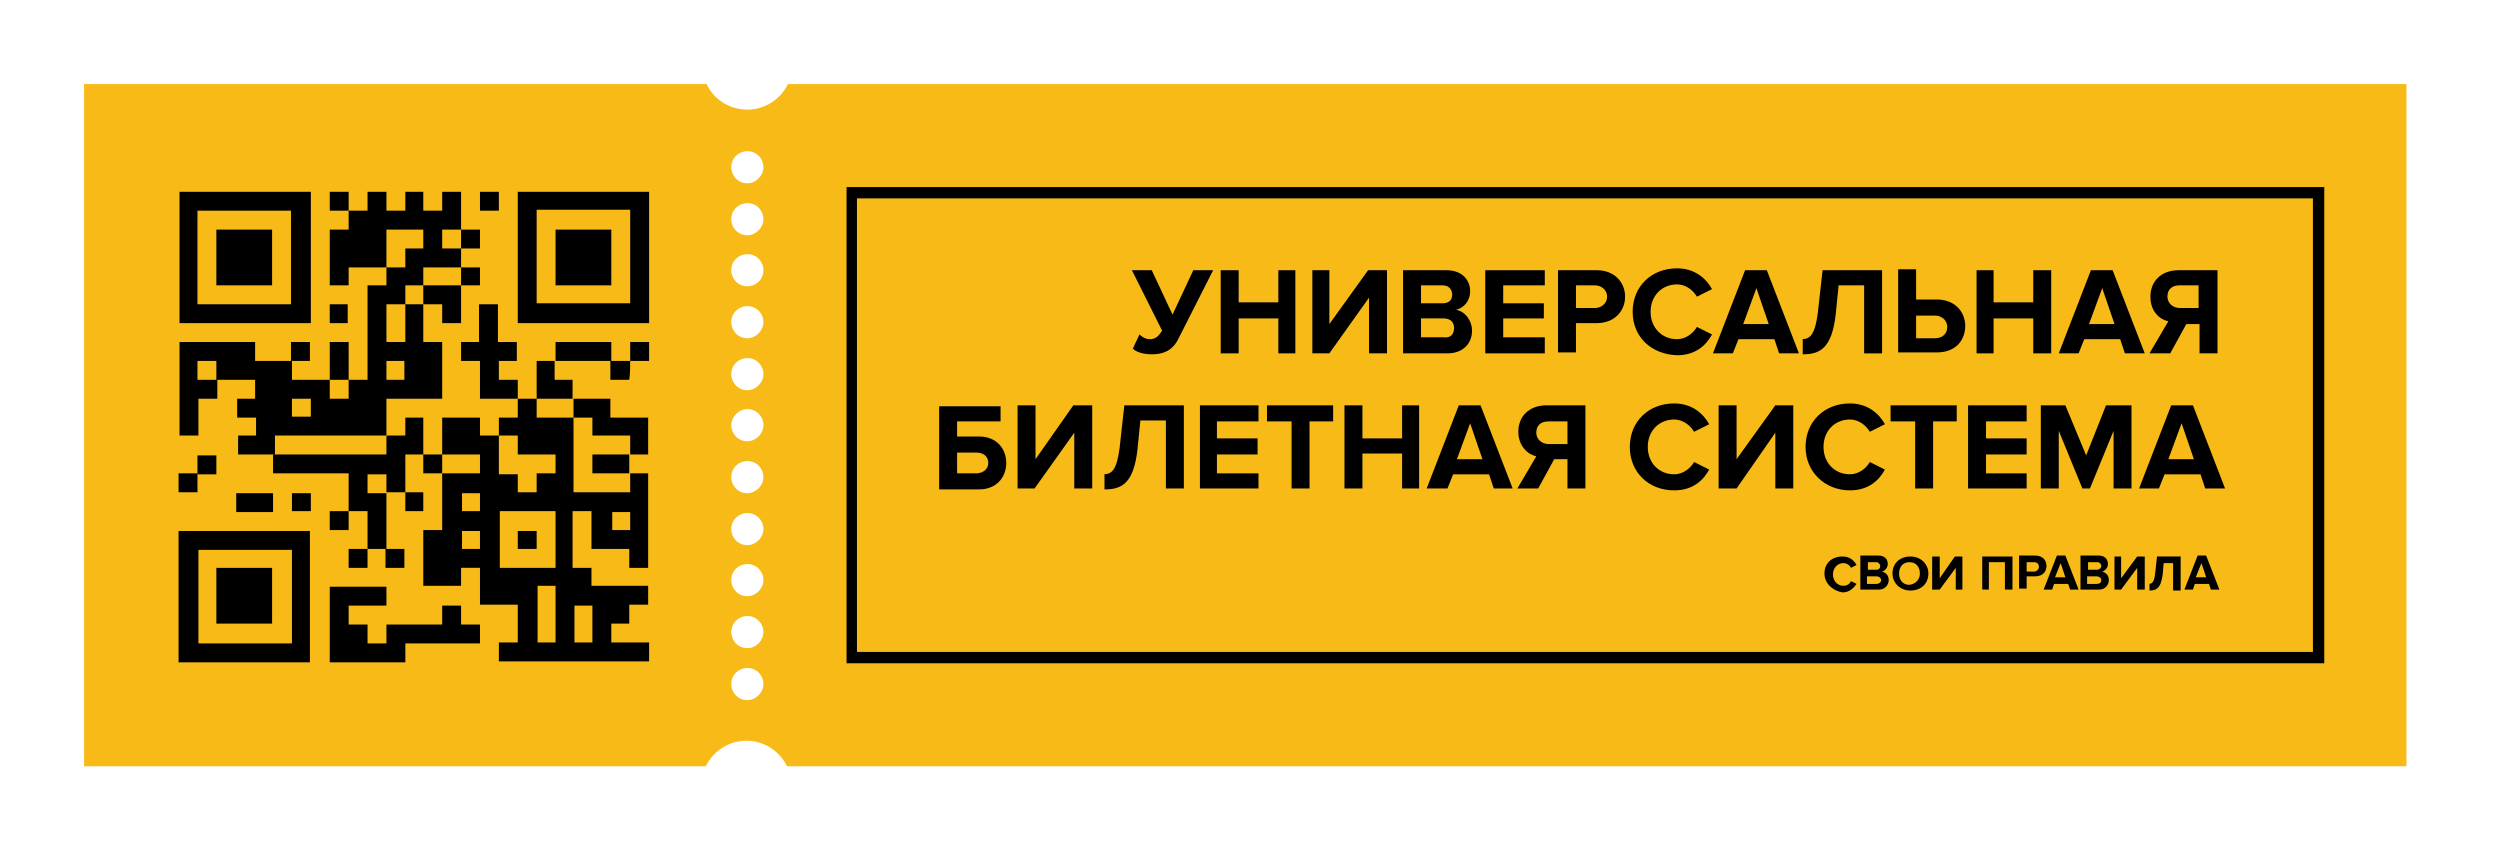 <?xml version="1.0" encoding="UTF-8"?> <!-- Generator: Adobe Illustrator 25.4.1, SVG Export Plug-In . SVG Version: 6.00 Build 0) --> <svg xmlns="http://www.w3.org/2000/svg" xmlns:xlink="http://www.w3.org/1999/xlink" id="Layer_1" x="0px" y="0px" viewBox="0 0 264.6 90.1" style="enable-background:new 0 0 264.6 90.1;" xml:space="preserve"> <style type="text/css"> .st0{fill:#F8BA17;} </style> <g> <path class="st0" d="M83.4,8.9c-0.8,1.6-2.4,2.7-4.3,2.7c-1.9,0-3.6-1.1-4.3-2.7H8.9v72.2h65.8c0.8-1.6,2.4-2.7,4.3-2.7 c1.9,0,3.5,1.1,4.3,2.7h171.4V8.9H83.4z M79.1,74.1c-1,0-1.7-0.8-1.7-1.7c0-1,0.8-1.7,1.7-1.7c1,0,1.7,0.8,1.7,1.7 C80.8,73.3,80,74.1,79.1,74.1z M79.1,68.6c-1,0-1.7-0.8-1.7-1.7c0-1,0.8-1.7,1.7-1.7c1,0,1.7,0.8,1.7,1.7 C80.8,67.8,80,68.6,79.1,68.6z M79.1,63.1c-1,0-1.7-0.8-1.7-1.7c0-1,0.8-1.7,1.7-1.7c1,0,1.7,0.8,1.7,1.7 C80.8,62.3,80,63.1,79.1,63.1z M79.1,57.7c-1,0-1.7-0.8-1.7-1.7c0-1,0.8-1.7,1.7-1.7c1,0,1.7,0.8,1.7,1.7 C80.8,56.9,80,57.7,79.1,57.7z M79.1,52.2c-1,0-1.7-0.8-1.7-1.7c0-1,0.8-1.7,1.7-1.7c1,0,1.7,0.8,1.7,1.7 C80.8,51.4,80,52.2,79.1,52.2z M79.1,46.7c-1,0-1.7-0.8-1.7-1.7s0.8-1.7,1.7-1.7c1,0,1.7,0.8,1.7,1.7S80,46.7,79.1,46.7z M79.1,41.3c-1,0-1.7-0.8-1.7-1.7c0-1,0.8-1.7,1.7-1.7c1,0,1.7,0.8,1.7,1.7C80.8,40.5,80,41.3,79.1,41.3z M79.1,35.8 c-1,0-1.7-0.8-1.7-1.7c0-1,0.8-1.7,1.7-1.7c1,0,1.7,0.8,1.7,1.7C80.8,35,80,35.8,79.1,35.8z M79.1,30.3c-1,0-1.7-0.8-1.7-1.7 c0-1,0.8-1.7,1.7-1.7c1,0,1.7,0.8,1.7,1.7C80.8,29.6,80,30.3,79.1,30.3z M79.1,24.9c-1,0-1.7-0.8-1.7-1.7c0-1,0.8-1.7,1.7-1.7 c1,0,1.7,0.8,1.7,1.7C80.8,24.1,80,24.9,79.1,24.9z M79.1,19.4c-1,0-1.7-0.8-1.7-1.7c0-1,0.8-1.7,1.7-1.7c1,0,1.7,0.8,1.7,1.7 C80.8,18.6,80,19.4,79.1,19.4z"></path> <path d="M245.9,70.2H89.6V19.8h156.4V70.2z M90.7,69h154.1V21H90.7V69z"></path> <g> <path d="M119.9,36.9l0.7-1.5c0.3,0.3,0.7,0.5,1.1,0.5c0.6,0,0.9-0.3,1.3-0.9l-3.2-6.4h2.1l2.2,4.7l2.2-4.7h2.1l-3.6,7.1 c-0.5,1.1-1.3,1.8-2.9,1.8C121.1,37.5,120.3,37.3,119.9,36.9"></path> </g> <polygon points="135.3,37.4 135.3,33.7 131.1,33.7 131.1,37.4 129.2,37.4 129.2,28.6 131.1,28.6 131.1,32 135.3,32 135.3,28.6 137.1,28.6 137.1,37.4 "></polygon> <polygon points="138.9,37.4 138.9,28.6 140.7,28.6 140.7,34.3 144.8,28.6 146.8,28.6 146.8,37.4 144.9,37.4 144.9,31.5 140.7,37.4 "></polygon> <g> <path d="M148.5,37.4v-8.8h4.6c1.7,0,2.5,1.1,2.5,2.2c0,1.1-0.7,1.8-1.5,2c0.9,0.1,1.7,1.1,1.7,2.2c0,1.3-0.9,2.4-2.6,2.4H148.5z M153.7,31.2c0-0.6-0.4-1-1-1h-2.3v1.9h2.3C153.4,32.1,153.7,31.7,153.7,31.2 M153.9,34.7c0-0.6-0.4-1-1.1-1h-2.4v2h2.4 C153.5,35.8,153.9,35.4,153.9,34.7"></path> </g> <polygon points="157.2,37.4 157.2,28.6 163.5,28.6 163.5,30.2 159.1,30.2 159.1,32.1 163.4,32.1 163.4,33.7 159.1,33.7 159.1,35.7 163.5,35.7 163.5,37.4 "></polygon> <g> <path d="M164.9,37.4v-8.8h4.1c1.9,0,3,1.3,3,2.8c0,1.5-1.1,2.8-3,2.8h-2.2v3.1H164.9z M170.1,31.4c0-0.7-0.6-1.2-1.3-1.2h-2v2.4h2 C169.5,32.6,170.1,32.1,170.1,31.4"></path> <path d="M172.8,33c0-2.7,2-4.6,4.7-4.6c1.9,0,3.1,1.1,3.7,2.2l-1.6,0.8c-0.4-0.7-1.2-1.3-2.1-1.3c-1.6,0-2.8,1.2-2.8,2.9 c0,1.7,1.2,2.9,2.8,2.9c0.9,0,1.7-0.6,2.1-1.3l1.6,0.8c-0.6,1.1-1.7,2.2-3.7,2.2C174.8,37.5,172.8,35.7,172.8,33"></path> </g> <path d="M188.3,37.4l-0.5-1.5H184l-0.6,1.5h-2.1l3.4-8.8h2.3l3.4,8.8H188.3z M185.9,30.5l-1.4,3.8h2.7L185.9,30.5z"></path> <g> <path d="M190.7,35.9c0.9,0,1.4-0.5,1.7-2.8l0.5-4.5h6.3v8.8h-1.9v-7.2h-2.7l-0.3,3c-0.4,3.7-1.7,4.3-3.5,4.3V35.9z"></path> <path d="M202.8,28.6v3.1h2.2c1.9,0,3,1.3,3,2.8c0,1.5-1,2.8-3,2.8h-4.1v-8.8H202.8z M202.8,33.4v2.4h2c0.7,0,1.3-0.4,1.3-1.2 c0-0.7-0.6-1.2-1.3-1.2H202.8z"></path> </g> <polygon points="215.2,37.4 215.2,33.7 211,33.7 211,37.4 209.2,37.4 209.2,28.6 211,28.6 211,32 215.2,32 215.2,28.6 217.1,28.6 217.1,37.4 "></polygon> <path d="M224.9,37.4l-0.5-1.5h-3.8l-0.6,1.5h-2.1l3.4-8.8h2.3l3.4,8.8H224.9z M222.5,30.5l-1.4,3.8h2.7L222.5,30.5z"></path> <g> <path d="M227.5,37.4l2-3.4c-1-0.2-1.9-1.1-1.9-2.6c0-1.6,1.1-2.8,3-2.8h4.1v8.8h-1.9v-3.1h-1.4l-1.7,3.1H227.5z M232.7,32.6v-2.4 h-2c-0.8,0-1.3,0.4-1.3,1.2c0,0.7,0.6,1.2,1.3,1.2H232.7z"></path> <path d="M105.9,42.9v1.7h-4.6v1.6h2.3c1.9,0,2.9,1.3,2.9,2.8s-1,2.8-2.9,2.8h-4.2v-8.8H105.9z M101.3,47.8v2.3h2 c0.7,0,1.3-0.4,1.3-1.1c0-0.7-0.5-1.1-1.3-1.1H101.3z"></path> </g> <polygon points="107.7,51.7 107.7,42.9 109.6,42.9 109.6,48.6 113.6,42.9 115.6,42.9 115.6,51.7 113.7,51.7 113.7,45.8 109.5,51.7 "></polygon> <g> <path d="M116.8,50.2c0.9,0,1.4-0.5,1.7-2.8l0.5-4.5h6.3v8.8h-1.9v-7.2h-2.7l-0.3,3c-0.4,3.7-1.7,4.3-3.5,4.3V50.2z"></path> </g> <polygon points="127,51.7 127,42.9 133.2,42.9 133.2,44.6 128.8,44.6 128.8,46.4 133.1,46.4 133.1,48.1 128.8,48.1 128.8,50.1 133.2,50.1 133.2,51.7 "></polygon> <polygon points="136.7,51.7 136.7,44.6 134.1,44.6 134.1,42.9 141.1,42.9 141.1,44.6 138.6,44.6 138.6,51.7 "></polygon> <polygon points="148.4,51.7 148.4,48 144.2,48 144.2,51.7 142.3,51.7 142.3,42.9 144.2,42.9 144.2,46.4 148.4,46.4 148.4,42.9 150.2,42.9 150.2,51.7 "></polygon> <path d="M158.1,51.7l-0.5-1.5h-3.8l-0.6,1.5H151l3.4-8.8h2.3l3.4,8.8H158.1z M155.6,44.8l-1.4,3.8h2.7L155.6,44.8z"></path> <g> <path d="M160.6,51.7l2-3.4c-0.9-0.2-1.9-1.1-1.9-2.6c0-1.6,1.1-2.8,3-2.8h4.1v8.8h-1.9v-3.1h-1.4l-1.7,3.1H160.6z M165.9,47v-2.4 h-2c-0.8,0-1.3,0.4-1.3,1.2c0,0.7,0.6,1.2,1.3,1.2H165.9z"></path> <path d="M172.5,47.3c0-2.7,2-4.6,4.7-4.6c1.9,0,3.1,1.1,3.7,2.2l-1.6,0.8c-0.4-0.7-1.2-1.3-2.1-1.3c-1.6,0-2.8,1.2-2.8,2.9 c0,1.7,1.2,2.9,2.8,2.9c0.9,0,1.7-0.6,2.1-1.3l1.6,0.8c-0.6,1.1-1.7,2.2-3.7,2.2C174.5,51.9,172.5,50,172.5,47.3"></path> </g> <polygon points="181.9,51.7 181.9,42.9 183.8,42.9 183.8,48.6 187.9,42.9 189.8,42.9 189.8,51.7 187.9,51.7 187.9,45.8 183.8,51.7 "></polygon> <g> <path d="M191.1,47.3c0-2.7,2-4.6,4.7-4.6c1.9,0,3.1,1.1,3.7,2.2l-1.6,0.8c-0.4-0.7-1.2-1.3-2.1-1.3c-1.6,0-2.8,1.2-2.8,2.9 c0,1.7,1.2,2.9,2.8,2.9c0.9,0,1.7-0.6,2.1-1.3l1.6,0.8c-0.6,1.1-1.7,2.2-3.7,2.2C193.2,51.9,191.1,50,191.1,47.3"></path> </g> <polygon points="202.7,51.7 202.7,44.6 200.1,44.6 200.1,42.9 207.1,42.9 207.1,44.6 204.6,44.6 204.6,51.7 "></polygon> <polygon points="208.3,51.7 208.3,42.9 214.5,42.9 214.5,44.6 210.2,44.6 210.2,46.4 214.5,46.4 214.5,48.1 210.2,48.1 210.2,50.1 214.5,50.1 214.5,51.7 "></polygon> <polygon points="223.7,51.7 223.7,45.6 221.2,51.7 220.4,51.7 217.9,45.6 217.9,51.7 216,51.7 216,42.9 218.6,42.9 220.8,48.2 222.9,42.9 225.6,42.9 225.6,51.7 "></polygon> <path d="M233.4,51.7l-0.5-1.5h-3.8l-0.6,1.5h-2.1l3.4-8.8h2.3l3.4,8.8H233.4z M230.9,44.8l-1.4,3.8h2.7L230.9,44.8z"></path> <g> <path d="M193.1,60.7c0-1.1,0.8-1.8,1.9-1.8c0.8,0,1.2,0.4,1.5,0.9l-0.6,0.3c-0.1-0.3-0.5-0.5-0.8-0.5c-0.6,0-1.1,0.5-1.1,1.2 c0,0.7,0.5,1.2,1.1,1.2c0.4,0,0.7-0.2,0.8-0.5l0.6,0.3c-0.3,0.4-0.7,0.9-1.5,0.9C193.9,62.5,193.1,61.7,193.1,60.7"></path> <path d="M199.1,61.4c0-0.2-0.2-0.4-0.5-0.4h-1v0.8h1C198.9,61.8,199.1,61.6,199.1,61.4 M199,59.9c0-0.2-0.2-0.4-0.4-0.4h-0.9v0.8 h0.9C198.9,60.3,199,60.1,199,59.9 M196.9,62.4v-3.6h1.9c0.7,0,1,0.4,1,0.9c0,0.4-0.3,0.7-0.6,0.8c0.4,0.1,0.7,0.4,0.7,0.9 c0,0.5-0.4,1-1,1H196.9z"></path> <path d="M203.2,60.7c0-0.7-0.4-1.2-1.1-1.2c-0.7,0-1.1,0.5-1.1,1.2c0,0.7,0.4,1.2,1.1,1.2C202.8,61.8,203.2,61.3,203.2,60.7 M200.3,60.7c0-1.1,0.8-1.8,1.9-1.8c1.1,0,1.9,0.8,1.9,1.8c0,1.1-0.8,1.8-1.9,1.8C201.1,62.5,200.3,61.7,200.3,60.7"></path> </g> <polygon points="204.5,62.4 204.5,58.9 205.3,58.9 205.3,61.2 206.9,58.9 207.7,58.9 207.7,62.4 207,62.4 207,60.1 205.3,62.4 "></polygon> <polygon points="212.2,62.4 212.2,59.5 210.5,59.5 210.5,62.4 209.8,62.4 209.8,58.9 213,58.9 213,62.4 "></polygon> <g> <path d="M215.8,60c0-0.3-0.2-0.5-0.5-0.5h-0.8v1h0.8C215.5,60.5,215.8,60.3,215.8,60 M213.7,62.4v-3.6h1.7c0.8,0,1.2,0.5,1.2,1.1 c0,0.6-0.4,1.1-1.2,1.1h-0.9v1.3H213.7z"></path> </g> <path d="M218.1,59.6l-0.6,1.5h1.1L218.1,59.6z M219.1,62.4l-0.2-0.6h-1.5l-0.2,0.6h-0.9l1.4-3.6h0.9l1.4,3.6H219.1z"></path> <g> <path d="M222.4,61.4c0-0.2-0.2-0.4-0.5-0.4h-1v0.8h1C222.3,61.8,222.4,61.6,222.4,61.4 M222.4,59.9c0-0.2-0.2-0.4-0.4-0.4H221v0.8 h0.9C222.2,60.3,222.4,60.1,222.4,59.9 M220.2,62.4v-3.6h1.9c0.7,0,1,0.4,1,0.9c0,0.4-0.3,0.7-0.6,0.8c0.4,0.1,0.7,0.4,0.7,0.9 c0,0.5-0.4,1-1,1H220.2z"></path> </g> <polygon points="223.8,62.4 223.8,58.9 224.5,58.9 224.5,61.2 226.2,58.9 227,58.9 227,62.4 226.2,62.4 226.2,60.1 224.5,62.4 "></polygon> <g> <path d="M227.4,61.8c0.4,0,0.6-0.2,0.7-1.1l0.2-1.8h2.5v3.6h-0.8v-2.9H229l-0.1,1.2c-0.2,1.5-0.7,1.7-1.4,1.7V61.8z"></path> </g> <g> <polygon points="60.7,44.2 60.7,44.2 60.7,44.2 "></polygon> <path d="M46.8,48.1C46.8,48.1,46.8,48.1,46.8,48.1C46.8,48.1,46.8,48.1,46.8,48.1C46.8,48.1,46.8,48.1,46.8,48.1 C46.8,48.1,46.8,48.1,46.8,48.1z"></path> <path d="M40.9,46.1c0-1.3,0-2.6,0-3.9c2,0,3.9,0,5.9,0c0-2,0-4,0-6c-0.6,0-1.3,0-2,0c0-1.4,0-2.7,0-4c0.7,0,1.3,0,2,0 c0,0.7,0,1.3,0,2c0.7,0,1.3,0,2,0c0-1.3,0-2.7,0-4c0.7,0,1.3,0,2,0c0-0.7,0-1.3,0-1.9c-0.7,0-1.3,0-2,0c0-0.7,0-1.3,0-2 c0.7,0,1.3,0,2,0c0-0.7,0-1.3,0-2c-0.7,0-1.3,0-2,0c0-1.3,0-2.7,0-4c-0.7,0-1.3,0-2,0c0,0.6,0,1.3,0,2c-0.7,0-1.3,0-2,0 c0-0.7,0-1.3,0-2c-0.6,0-1.3,0-1.9,0c0,0.6,0,1.3,0,2c-0.7,0-1.3,0-2,0c0-0.7,0-1.3,0-2c-0.7,0-1.3,0-2,0c0,0.6,0,1.3,0,2 c-0.7,0-1.3,0-2,0c0-0.7,0-1.3,0-2c-0.7,0-1.3,0-2,0c0,0.7,0,1.3,0,2c0.7,0,1.4,0,2,0c0,0.6,0,1.3,0,2c-0.7,0-1.3,0-2,0 c0,2,0,3.9,0,5.9c0.6,0,1.3,0,2,0c0-0.6,0-1.2,0-1.9c1.4,0,2.7,0,4,0c0,0.6,0,1.2,0,1.9c-0.7,0-1.3,0-2,0c0,3.4,0,6.7,0,10 c-0.7,0-1.3,0-2,0c0-1.3,0-2.6,0-4c-0.7,0-1.3,0-2,0c0,1.3,0,2.7,0,4c-1.3,0-2.6,0-4,0c0-0.7,0-1.3,0-2c-1.3,0-2.6,0-3.9,0 c0-0.7,0-1.3,0-2c-2.7,0-5.4,0-8,0c0,3.3,0,6.6,0,9.9c0.7,0,1.3,0,2,0c0-1.3,0-2.6,0-3.9c0.7,0,1.3,0,2,0c0-0.7,0-1.3,0-2 c1.3,0,2.6,0,4,0c0,0.7,0,1.3,0,2c-0.7,0-1.3,0-1.9,0c0,0.7,0,1.3,0,2c0.7,0,1.3,0,2,0c0,0.7,0,1.3,0,1.9c-0.7,0-1.3,0-1.9,0 c0,0.7,0,1.3,0,2c1.3,0,2.6,0,3.9,0c0-0.6,0-1.3,0-2C32.9,46.1,36.9,46.1,40.9,46.1z M42.8,40.2c-0.6,0-1.3,0-1.9,0 c0-0.6,0-1.3,0-2c0.7,0,1.3,0,1.9,0C42.8,38.9,42.8,39.5,42.8,40.2z M40.9,36.2c0-1.3,0-2.6,0-4c0.7,0,1.3,0,2,0c0,1.3,0,2.6,0,4 C42.2,36.2,41.6,36.2,40.9,36.2z M42.9,32.2c0-0.6,0-1.3,0-2c0.6,0,1.3,0,1.9,0c0,0.7,0,1.3,0,2C44.1,32.2,43.5,32.2,42.9,32.2z M46.8,24.3c0.7,0,1.3,0,2,0c0,0.7,0,1.3,0,2c-0.6,0-1.3,0-2,0C46.8,25.6,46.8,25,46.8,24.3z M48.8,28.3c0,0.6,0,1.3,0,1.9 c-1.3,0-2.7,0-4,0c0-0.6,0-1.2,0-1.9C46.1,28.3,47.5,28.3,48.8,28.3z M44.8,24.3c0,0.6,0,1.3,0,2c-0.6,0-1.2,0-1.9,0 c0,0.7,0,1.3,0,2c-0.7,0-1.4,0-2,0c0-1.3,0-2.6,0-4C42.2,24.3,43.4,24.3,44.8,24.3z M34.9,42.2c0-0.7,0-1.3,0-2c0.7,0,1.3,0,2,0 c0,0.6,0,1.3,0,2C36.2,42.2,35.6,42.2,34.9,42.2z M30.9,42.2c0.6,0,1.3,0,2,0c0,0.7,0,1.3,0,1.9c-0.7,0-1.3,0-2,0 C30.9,43.5,30.9,42.9,30.9,42.2z M20.9,38.2c0.6,0,1.3,0,2,0c0,0.7,0,1.3,0,2c-0.6,0-1.3,0-2,0C20.9,39.5,20.9,38.9,20.9,38.2z"></path> <circle cx="28.8" cy="48.1" r="0"></circle> <path d="M32.9,20.3c-4.6,0-9.3,0-13.9,0c0,4.6,0,9.3,0,13.9c4.6,0,9.3,0,13.9,0C32.9,29.5,32.9,24.9,32.9,20.3z M30.8,32.2 c-3.3,0-6.5,0-9.9,0c0-3.3,0-6.6,0-9.9c3.3,0,6.6,0,9.9,0C30.8,25.6,30.8,28.8,30.8,32.2z"></path> <path d="M18.9,70.1c4.6,0,9.3,0,13.9,0c0-4.6,0-9.3,0-13.9c-4.7,0-9.3,0-13.9,0C18.9,60.8,18.9,65.4,18.9,70.1z M21,58.2 c3.3,0,6.5,0,9.9,0c0,3.3,0,6.6,0,9.9c-3.3,0-6.6,0-9.9,0C21,64.8,21,61.5,21,58.2z"></path> <path d="M54.8,20.3c0,4.6,0,9.3,0,13.9c4.7,0,9.3,0,13.9,0c0-4.6,0-9.3,0-13.9C64.1,20.3,59.4,20.3,54.8,20.3z M66.7,32.1 c-3.3,0-6.6,0-9.9,0c0-3.3,0-6.5,0-9.9c3.3,0,6.6,0,9.9,0C66.7,25.6,66.7,28.8,66.7,32.1z"></path> <path d="M48.8,64.1c-0.7,0-1.3,0-2,0c0,0.7,0,1.3,0,2c-2,0-3.9,0-5.9,0c0,0.7,0,1.3,0,2c-0.7,0-1.3,0-2,0c0-0.7,0-1.3,0-2 c-0.7,0-1.3,0-2,0c0-0.7,0-1.3,0-2c1.3,0,2.6,0,4,0c0-0.7,0-1.3,0-2c-2,0-4,0-6,0c0,2.7,0,5.3,0,8c2.7,0,5.3,0,8,0 c0-0.7,0-1.3,0-2c2.7,0,5.3,0,7.9,0c0-0.7,0-1.3,0-2c-0.7,0-1.3,0-2,0C48.8,65.4,48.8,64.7,48.8,64.1z"></path> <polygon points="60.7,44.2 60.7,44.2 60.7,44.2 "></polygon> <path d="M20.9,50.1c-0.7,0-1.3,0-2,0c0,0.7,0,1.3,0,2c0.7,0,1.3,0,2,0C20.9,51.4,20.9,50.8,20.9,50.1z"></path> <path d="M52.8,20.3c-0.7,0-1.3,0-2,0c0,0.7,0,1.3,0,2c0.7,0,1.3,0,2,0C52.8,21.5,52.8,20.9,52.8,20.3z"></path> <path d="M66.7,38.2c-0.7,0-1.3,0-2,0c0-0.7,0-1.3,0-2c-2,0-4,0-5.9,0c0,0.7,0,1.3,0,2c-0.7,0-1.3,0-2,0c0,1.4,0,2.7,0,4 c-0.7,0-1.3,0-2,0c0,0.6,0,1.3,0,2c-0.7,0-1.3,0-2,0c0,0.7,0,1.3,0,1.9c-0.6,0-1.3,0-2,0c0-0.6,0-1.2,0-1.9c-1.4,0-2.7,0-4,0 c0,1.3,0,2.6,0,3.9c1.3,0,2.6,0,4,0c0,0.7,0,1.3,0,2c-1.3,0-2.6,0-4,0c0,2,0,4,0,6c-0.7,0-1.4,0-2,0c0,2,0,3.9,0,5.9 c1.3,0,2.6,0,4,0c0-0.6,0-1.3,0-1.9c0.7,0,1.3,0,2,0c0,1.3,0,2.6,0,3.9c1.4,0,2.7,0,4,0c0,1.3,0,2.6,0,4c-0.7,0-1.3,0-2,0 c0,0.7,0,1.3,0,2c5.3,0,10.6,0,15.9,0c0-0.7,0-1.3,0-2c-1.3,0-2.6,0-4,0c0-0.7,0-1.3,0-2c0.6,0,1.3,0,1.9,0c0-0.7,0-1.3,0-2 c0.7,0,1.4,0,2,0c0-0.7,0-1.3,0-2c-2,0-4,0-6,0c0-0.6,0-1.2,0-1.9c-0.7,0-1.3,0-2,0c0-2,0-4,0-6c0.6,0,1.3,0,2,0c0,1.3,0,2.6,0,4 c1.4,0,2.7,0,4,0c0,0.7,0,1.3,0,2c0.7,0,1.4,0,2,0c0-3.3,0-6.7,0-10c-0.7,0-1.3,0-2,0c0-0.7,0-1.3,0-2c0.7,0,1.3,0,2,0 c0-1.3,0-2.6,0-3.9c-1.3,0-2.7,0-4,0c0-0.7,0-1.3,0-2c-1.4,0-2.7,0-4,0c0-0.7,0-1.3,0-2c-0.7,0-1.3,0-1.9,0c0-0.7,0-1.3,0-2 c2,0,3.9,0,5.9,0c0,0.7,0,1.3,0,2c0.7,0,1.3,0,2,0C66.7,39.5,66.7,38.9,66.7,38.2c0.7,0,1.3,0,2,0c0-0.7,0-1.3,0-2 c-0.7,0-1.3,0-2,0C66.7,36.9,66.7,37.5,66.7,38.2z M50.8,58.1c-0.6,0-1.3,0-1.9,0c0-0.7,0-1.3,0-1.9c0.6,0,1.3,0,1.9,0 C50.8,56.8,50.8,57.4,50.8,58.1z M50.8,54.1c-0.6,0-1.3,0-1.9,0c0-0.6,0-1.3,0-1.9c0.7,0,1.3,0,1.9,0 C50.8,52.8,50.8,53.4,50.8,54.1z M52.8,46.1c0.6,0,1.3,0,2,0c0,0.7,0,1.3,0,2c1.3,0,2.6,0,4,0c0,0.7,0,1.3,0,2c-0.6,0-1.3,0-2,0 c0,0.7,0,1.3,0,2c-0.7,0-1.3,0-2,0c0-0.6,0-1.3,0-1.9c-0.7,0-1.3,0-2,0C52.8,48.8,52.8,47.5,52.8,46.1z M58.8,68 c-0.6,0-1.3,0-1.9,0c0-2,0-4,0-6c0.7,0,1.3,0,1.9,0C58.8,64.1,58.8,66,58.8,68z M58.8,60.1c-2,0-3.9,0-5.9,0c0-2,0-3.9,0-6 c2,0,4,0,5.9,0C58.8,56.1,58.8,58.1,58.8,60.1z M62.7,64.1c0,1.3,0,2.6,0,3.9c-0.7,0-1.3,0-1.9,0c0-1.3,0-2.6,0-3.9 C61.4,64.1,62,64.1,62.7,64.1z M66.7,56.1c-0.6,0-1.3,0-1.9,0c0-0.6,0-1.3,0-1.9c0.7,0,1.3,0,1.9,0C66.7,54.8,66.7,55.4,66.7,56.1 z M60.7,42.2c0,0.7,0,1.3,0,2c0.6,0,1.3,0,2,0c0,0.6,0,1.3,0,1.9c1.4,0,2.7,0,4,0c0,0.7,0,1.4,0,2c-1.3,0-2.6,0-4,0 c0,0.7,0,1.3,0,2c1.3,0,2.7,0,4,0c0,0.6,0,1.3,0,2c-2,0-4,0-6,0c0-2.6,0-5.3,0-7.9c-1.3,0-2.6,0-3.9,0c0-0.7,0-1.3,0-2 C58.1,42.2,59.4,42.2,60.7,42.2z"></path> <polygon points="42.9,52.1 42.9,52.1 42.9,52.1 "></polygon> <polygon points="38.9,58.2 38.9,58.1 38.9,58.1 "></polygon> <polygon points="40.9,58.1 40.9,58.1 40.9,58.2 "></polygon> <polygon points="36.9,54.1 36.9,54.1 36.9,54.1 "></polygon> <path d="M40.9,46.1C40.9,46.1,40.9,46.1,40.9,46.1C40.9,46.1,40.9,46.1,40.9,46.1C40.9,46.1,40.9,46.1,40.9,46.1 C40.9,46.1,40.9,46.1,40.9,46.1z"></path> <path d="M25,52.2c0,0.7,0,1.3,0,2c1.3,0,2.6,0,3.9,0c0-0.7,0-1.3,0-2C27.5,52.2,26.2,52.2,25,52.2z"></path> <path d="M22.9,48.2c-0.7,0-1.3,0-2,0c0,0.7,0,1.3,0,2c0.7,0,1.3,0,2,0C22.9,49.4,22.9,48.8,22.9,48.2z"></path> <polygon points="20.9,50.1 20.9,50.1 20.9,50.1 20.9,50.1 20.9,50.1 20.9,50.1 "></polygon> <path d="M44.8,48.1c0-1.3,0-2.6,0-3.9c-0.7,0-1.3,0-1.9,0c0,0.6,0,1.2,0,1.9c-0.7,0-1.3,0-2,0c0,0.6,0,1.3,0,2c-4,0-8,0-12,0 c0,0.7,0,1.3,0,2c2.7,0,5.3,0,8,0c0,1.4,0,2.7,0,4c0.7,0,1.3,0,2,0c0,1.4,0,2.7,0,4c0.7,0,1.3,0,2,0c0-2,0-4,0-6c0.7,0,1.3,0,2,0 c0-1.3,0-2.6,0-4C43.5,48.1,44.2,48.1,44.8,48.1c0,0.7,0,1.3,0,2c0.7,0,1.4,0,2,0c0-0.7,0-1.3,0-2C46.1,48.1,45.5,48.1,44.8,48.1z M38.9,50.2c0.6,0,1.3,0,2,0c0,0.7,0,1.3,0,2c-0.6,0-1.3,0-2,0C38.9,51.5,38.9,50.8,38.9,50.2z"></path> <path d="M46.8,50.1C46.8,50.1,46.8,50.1,46.8,50.1C46.8,50.1,46.8,50.1,46.8,50.1C46.8,50.1,46.8,50.1,46.8,50.1 C46.8,50.1,46.8,50.1,46.8,50.1z"></path> <path d="M30.9,52.2c0,0.7,0,1.3,0,1.9c0.7,0,1.3,0,2,0c0-0.7,0-1.3,0-1.9C32.2,52.2,31.5,52.2,30.9,52.2z"></path> <path d="M34.9,56.1c0.7,0,1.3,0,2,0c0-0.7,0-1.3,0-2c-0.7,0-1.3,0-2,0C34.9,54.8,34.9,55.5,34.9,56.1z"></path> <polygon points="36.9,54.1 36.9,54.1 36.9,54.1 "></polygon> <polygon points="38.9,58.2 38.9,58.1 38.9,58.2 "></polygon> <path d="M36.9,60.1c0.7,0,1.3,0,2,0c0-0.7,0-1.3,0-2c-0.7,0-1.3,0-2,0C36.9,58.8,36.9,59.5,36.9,60.1z"></path> <polygon points="40.9,58.1 40.9,58.2 40.9,58.2 "></polygon> <path d="M42.8,60.1c0-0.7,0-1.3,0-2c-0.7,0-1.3,0-2,0c0,0.7,0,1.3,0,2C41.6,60.1,42.2,60.1,42.8,60.1z"></path> <path d="M44.8,54.1c0-0.7,0-1.3,0-2c-0.6,0-1.3,0-1.9,0c0,0.7,0,1.3,0,2C43.5,54.1,44.1,54.1,44.8,54.1z"></path> <polygon points="42.9,52.1 42.9,52.1 42.9,52.1 "></polygon> <polygon points="54.8,42.2 54.8,42.2 54.8,42.2 54.8,42.2 54.8,42.2 54.8,42.2 "></polygon> <path d="M52.8,40.2c0-0.7,0-1.3,0-2c0.7,0,1.3,0,1.9,0c0-0.7,0-1.3,0-2c-0.7,0-1.3,0-2,0c0-1.3,0-2.7,0-4c-0.7,0-1.3,0-2,0 c0,1.3,0,2.6,0,4c-0.7,0-1.3,0-1.9,0c0,0.7,0,1.3,0,2c0.7,0,1.3,0,2,0c0,1.3,0,2.7,0,4c1.4,0,2.7,0,4,0c0-0.7,0-1.3,0-2 C54.1,40.2,53.5,40.2,52.8,40.2z"></path> <path d="M34.9,32.2c0,0.7,0,1.3,0,2c0.7,0,1.3,0,1.9,0c0-0.7,0-1.3,0-2C36.2,32.2,35.5,32.2,34.9,32.2z"></path> <path d="M32.8,36.2c-0.7,0-1.3,0-2,0c0,0.7,0,1.3,0,2c0.7,0,1.3,0,2,0C32.8,37.5,32.8,36.9,32.8,36.2z"></path> <polygon points="30.9,38.2 30.8,38.2 30.8,38.2 30.8,38.2 30.8,38.2 30.9,38.2 "></polygon> <path d="M56.8,56.2c-0.7,0-1.3,0-2,0c0,0.7,0,1.3,0,1.9c0.7,0,1.3,0,2,0C56.8,57.5,56.8,56.8,56.8,56.2z"></path> <path d="M28.8,24.3c-2,0-3.9,0-5.9,0c0,2,0,3.9,0,5.9c2,0,3.9,0,5.9,0C28.8,28.2,28.8,26.2,28.8,24.3z"></path> <path d="M22.9,66c2,0,3.9,0,5.9,0c0-2,0-3.9,0-5.9c-2,0-3.9,0-5.9,0C22.9,62.1,22.9,64.1,22.9,66z"></path> <path d="M64.7,24.3c-2,0-3.9,0-5.9,0c0,2,0,3.9,0,5.9c2,0,3.9,0,5.9,0C64.7,28.2,64.7,26.3,64.7,24.3z"></path> </g> <path d="M233,59.6l-0.6,1.5h1.1L233,59.6z M234,62.4l-0.2-0.6h-1.5l-0.2,0.6h-0.9l1.4-3.6h0.9l1.4,3.6H234z"></path> </g> </svg> 